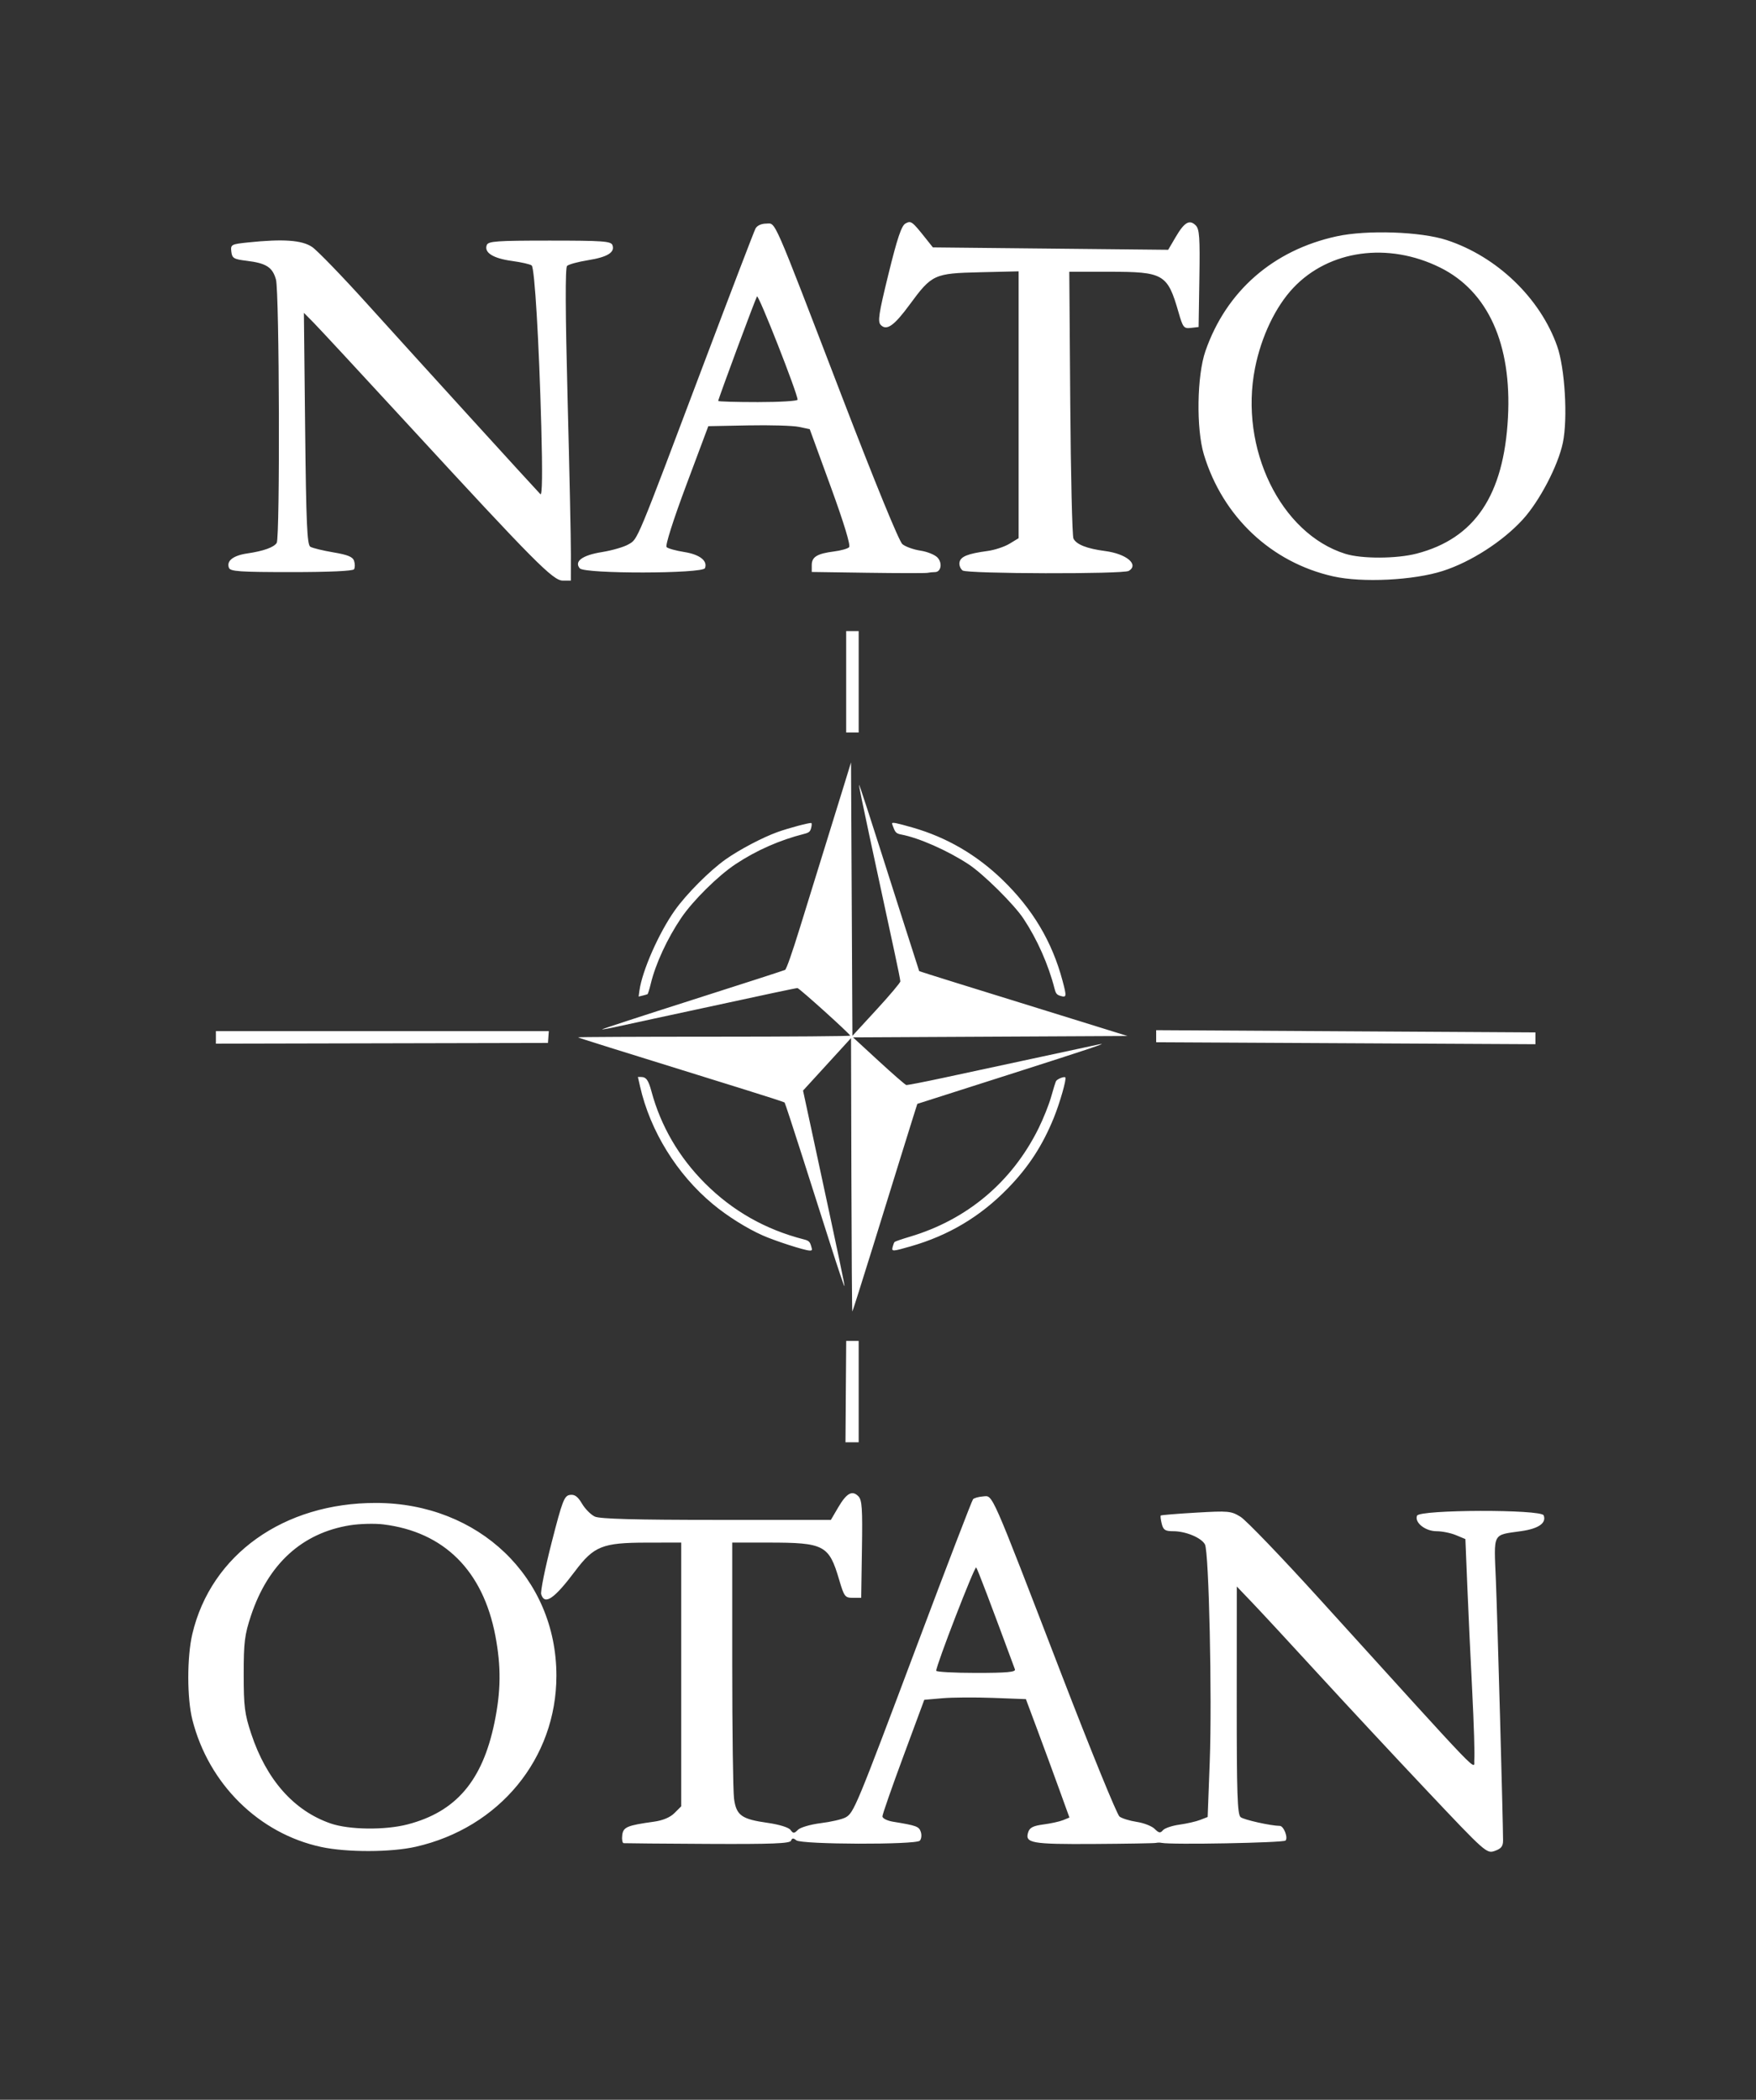 <?xml version="1.0" encoding="UTF-8" standalone="no"?>
<!DOCTYPE svg PUBLIC "-//W3C//DTD SVG 1.1//EN" "http://www.w3.org/Graphics/SVG/1.1/DTD/svg11.dtd">
<svg width="100%" height="100%" viewBox="0 0 388 464" version="1.1" xmlns="http://www.w3.org/2000/svg" xmlns:xlink="http://www.w3.org/1999/xlink" xml:space="preserve" xmlns:serif="http://www.serif.com/" style="fill-rule:evenodd;clip-rule:evenodd;stroke-linejoin:round;stroke-miterlimit:2;">
    <rect x="0" y="0" width="388" height="464" fill="#333333" stroke="none"/>
    <g id="ArtBoard1" transform="matrix(0.353,0,0,0.8,38.723,46.303)">
        <rect x="0" y="0" width="877.678" height="463.031" style="fill:none;"/>
        <g>
            <clipPath id="_clip1">
                <rect x="0" y="0" width="877.678" height="463.031"/>
            </clipPath>
            <g clip-path="url(#_clip1)">
                <g transform="matrix(2.22,0,0,0.973,-1075.78,75.333)">
                    <path d="M912.515,-12.695L912.914,-12.695L912.515,-12.695ZM912.914,456.641L912.914,457.051L565.114,456.842L912.914,456.641ZM858.97,385.58C858.974,387.218 858.432,387.904 856.641,388.535C854.34,389.342 854.053,389.085 837.585,371.521C828.387,361.712 814.607,346.81 806.958,338.407C799.307,330 790.991,320.955 788.471,318.297L783.892,313.472L783.876,345.746C783.864,372.388 784.056,378.185 784.977,378.955C785.87,379.699 793.496,381.413 796.021,381.433C797.122,381.441 798.422,384.801 797.628,385.596C796.99,386.238 765.274,386.832 762.685,386.251C762.247,386.154 761.528,386.158 761.09,386.267C760.647,386.375 752.774,386.508 743.589,386.564C725.948,386.668 724.093,386.335 725.074,383.228C725.486,381.919 726.482,381.409 729.366,381.027C731.432,380.758 733.929,380.204 734.914,379.799L736.705,379.064L733.881,371.2C732.33,366.875 729.57,359.312 727.746,354.394L724.432,345.449L715.196,345.099C710.11,344.907 703.661,344.947 700.864,345.196L695.775,345.641L689.877,361.681C686.634,370.501 683.977,378.173 683.977,378.735C683.977,379.297 685.326,379.976 686.973,380.248C693.641,381.345 694.307,381.594 694.81,383.184C695.093,384.079 694.953,385.187 694.507,385.64C693.323,386.829 661.127,386.729 659.692,385.528C658.863,384.837 658.499,384.861 658.204,385.636C657.897,386.44 652.796,386.636 634.736,386.544C622.045,386.476 611.368,386.387 611.009,386.343C610.65,386.299 610.47,385.288 610.61,384.098C610.881,381.762 611.958,381.301 619.553,380.24C622.065,379.892 624.123,379.02 625.347,377.788L627.242,375.88L627.242,301.002L617.454,301.017C605.003,301.042 602.629,301.998 597.289,309.155C591.434,317 588.738,318.847 587.765,315.679C587.525,314.904 588.849,308.3 590.708,301.002C593.739,289.082 594.265,287.704 595.873,287.472C597.205,287.283 598.082,287.921 599.275,289.961C600.16,291.47 601.796,293.125 602.913,293.635C604.344,294.292 614.463,294.566 637.193,294.566L669.444,294.566L671.494,291.041C673.867,286.965 675.434,286.083 677.181,287.841C678.223,288.889 678.386,291.286 678.202,302.889L677.987,316.687L675.63,316.687C673.428,316.687 673.181,316.358 671.769,311.528C668.897,301.708 667.577,301.013 651.814,301.006L641.629,301.002L641.629,335.476C641.629,354.434 641.859,371.653 642.143,373.741C642.785,378.462 644.261,379.526 651.628,380.574C654.858,381.036 657.547,381.87 658.057,382.573C658.834,383.641 659.074,383.637 660.162,382.541C660.836,381.863 663.72,381.015 666.572,380.658C669.42,380.305 672.559,379.578 673.544,379.048C675.909,377.771 676.483,376.382 693.953,329.554C702.205,307.434 709.212,289.05 709.524,288.7C709.835,288.351 711.119,287.99 712.371,287.898C715.187,287.689 714.202,285.44 734.46,338.402C742.751,360.078 750.114,378.253 750.824,378.787C751.533,379.321 753.732,380.004 755.709,380.301C757.688,380.602 759.953,381.497 760.743,382.292C761.919,383.477 762.342,383.544 763.06,382.674C763.543,382.087 765.633,381.373 767.707,381.084C769.78,380.794 772.421,380.189 773.578,379.73L775.68,378.908L776.266,363.222C776.944,344.979 776.042,303.691 774.914,301.535C773.929,299.641 769.506,297.782 765.995,297.782C763.71,297.782 763.172,297.436 762.733,295.678C762.446,294.517 762.319,293.458 762.454,293.325C762.59,293.189 767.073,292.82 772.414,292.506C781.547,291.969 782.288,292.036 784.961,293.698C786.52,294.671 796.503,305.124 807.144,316.932C855.089,370.143 850.555,365.402 850.858,362.616C851.005,361.243 850.742,352.519 850.271,343.229C849.801,333.939 849.174,320.412 848.879,313.174L848.345,300.01L845.693,298.898C844.237,298.283 841.776,297.782 840.225,297.782C837.041,297.782 833.963,295.324 834.708,293.378C835.379,291.619 869.756,291.527 870.421,293.281C871.246,295.445 869.009,297.039 864.155,297.746C855.824,298.962 856.378,297.878 856.945,311.769C857.383,322.488 858.958,379.964 858.97,385.58ZM699.146,337.395C699.154,337.728 704.235,338.002 710.432,338.002C719.115,338.002 721.62,337.768 721.337,336.993C714.338,317.912 710.796,308.529 710.413,308.072C709.99,307.565 699.106,335.894 699.146,337.395ZM552.375,387.362L552.371,387.363C545.395,388.952 532.966,388.98 525.76,387.423C508.175,383.621 494,369.537 489.414,351.302C487.882,345.224 487.878,333.461 489.406,326.937C494.682,304.406 515.183,289.696 541.232,289.752C570.183,289.816 592.056,310.926 592.056,338.804C592.056,362.286 575.96,381.982 552.375,387.362ZM528.396,380.743C533.622,382.557 543.716,382.681 550.105,381.007C563.746,377.43 571.2,368.633 574.587,352.129C576.418,343.193 576.493,336.223 574.845,327.482C571.359,308.987 560.383,297.986 543.281,295.846C540.832,295.541 536.585,295.654 533.844,296.095C520.355,298.283 510.799,307.059 505.945,321.718C504.15,327.137 503.883,329.302 503.883,338.402C503.887,347.561 504.15,349.66 506.006,355.293C510.305,368.345 518.043,377.141 528.396,380.743Z" style="fill:white;"/>
                </g>
                <g transform="matrix(1.089,0,0,0.477,191.123,122.498)">
                    <path d="M210.126,-12.695L217.318,-12.695L217.318,46.021L210.126,46.021L210.126,-12.695ZM606.318,219.694L606.318,226.531L388.318,225.391L388.318,218.402L606.318,219.694ZM217.318,457.047L209.728,457.047L209.935,427.482L210.147,398.327L217.318,398.327L217.318,457.047ZM-152.14,226.215L-152.14,218.956L39.214,218.956L38.97,222.377L38.723,225.793L-152.14,226.215ZM189.937,343.221C190.739,345.847 190.679,346.043 189.076,346.007C186.192,345.946 169.397,340.491 162.181,337.271C153.017,333.183 141.84,326.113 133.504,319.132C112.809,301.792 97.477,276.809 91.646,250.93L90.422,245.502L92.189,245.502C95.184,245.502 96.448,247.264 98.232,253.929C103.592,273.954 114.045,292.02 128.986,307.076C144.884,323.095 163.689,333.842 185.817,339.559C188.565,340.27 189.215,340.848 189.937,343.221ZM225.295,344.417C219.097,364.535 213.867,381.156 213.677,381.345C213.485,381.537 213.238,345.986 213.126,302.342L212.923,222.986L203.259,233.642C197.942,239.5 191.736,246.34 189.467,248.838L185.339,253.383L191.764,283.425C206.469,352.17 209.421,366.325 209.122,366.626C208.946,366.803 205.508,356.542 201.48,343.827C197.451,331.112 189.889,307.213 184.673,290.72C179.455,274.231 174.981,260.529 174.729,260.276C174.474,260.019 164.089,256.626 151.644,252.736C73.463,228.278 56.328,222.87 56.001,222.541C55.802,222.341 90.936,222.175 134.079,222.175C177.226,222.175 212.492,221.903 212.452,221.57C212.333,220.554 183.129,194.021 182.128,194.021C181.231,194.021 163.183,197.875 127.422,205.703C118.193,207.723 105.605,210.453 99.456,211.773C93.301,213.095 84.18,215.086 79.186,216.206C74.193,217.326 69.973,218.104 69.81,217.94C69.645,217.771 92.966,210.099 121.639,200.886C150.308,191.672 174.323,183.851 175.005,183.505C175.774,183.117 178.993,173.89 183.592,158.891C187.632,145.699 194.177,124.405 198.129,111.577C202.082,98.747 207.028,82.639 209.122,75.782L212.923,63.316L213.321,142.499L213.72,221.686L227.505,206.59C235.087,198.292 241.28,190.889 241.272,190.146C241.264,189.404 239.817,182.096 238.054,173.914C236.295,165.729 233.623,153.242 232.116,146.164C230.612,139.087 226.663,120.627 223.349,105.142C220.03,89.657 217.409,76.726 217.518,76.404C217.709,75.839 221.82,88.617 242.557,154.207C247.73,170.574 252.022,184.06 252.093,184.176C252.165,184.289 261.9,187.408 273.726,191.102C285.552,194.795 312.462,203.206 333.525,209.795L371.823,221.77L292.947,222.175L214.076,222.577L228.817,236.252C236.925,243.771 244.057,250.026 244.663,250.155C245.269,250.279 254.917,248.396 266.101,245.972C304.737,237.596 353.567,227.017 355.557,226.596C361.54,225.332 350.364,229.106 303.089,244.321L251.02,261.079L248.233,269.979C246.701,274.874 243.45,285.396 241.009,293.357C238.564,301.322 231.493,324.299 225.295,344.417ZM334.482,189.741C336.919,198.963 336.844,199.585 333.381,198.574C331.232,197.943 330.642,197.245 329.948,194.51C326.37,180.402 319.928,165.773 312.031,153.796C306.535,145.462 288.947,127.929 280.443,122.313C268.382,114.34 251.93,107.02 241.747,105.097C239.314,104.64 238.504,104.006 237.611,101.845C236.997,100.369 236.495,98.968 236.495,98.734C236.495,97.871 238.964,98.361 248.415,101.099C267.827,106.723 285.026,116.792 299.85,131.21C317.276,148.156 328.5,167.13 334.482,189.741ZM247.223,343.574C236.518,346.662 236.167,346.673 236.865,343.831C237.165,342.614 237.659,341.357 237.966,341.041C238.273,340.723 242.174,339.371 246.633,338.038C279.669,328.158 305.447,306.305 320.71,275.238C323.434,269.699 326.669,261.553 327.901,257.14C329.134,252.728 330.402,248.596 330.722,247.962C331.339,246.722 335.404,245.052 336.097,245.755C336.915,246.574 332.963,260.517 329.445,269.229C322.94,285.328 314.847,297.814 302.93,310.119C287.208,326.363 269.016,337.286 247.223,343.574ZM95.945,197.553C95.679,197.702 94.418,198.071 93.146,198.38L90.836,198.938L91.311,195.434C92.871,183.983 102.515,161.974 111.66,148.995C118.345,139.504 131.678,126.031 140.871,119.475C148.792,113.829 162.214,106.72 170.772,103.64C177.302,101.291 189.215,98.104 190.101,98.465C190.42,98.598 190.372,99.87 189.998,101.296C189.427,103.471 188.781,104.018 185.937,104.749C171.858,108.349 158.584,114.248 146.635,122.209C136.528,128.938 122.082,143.331 115.309,153.403C107.313,165.307 100.613,179.884 97.836,191.431C97.062,194.651 96.213,197.405 95.945,197.553Z" style="fill:white;"/>
                </g>
                <g transform="matrix(2.22,0,0,0.973,-1050.84,-47.157)">
                    <path d="M742.209,151.05C740.678,152.006 696.661,151.898 695.357,150.938C694.719,150.464 694.319,149.409 694.479,148.59C694.79,146.968 696.809,146.153 702.385,145.397C704.375,145.129 707.162,144.201 708.574,143.338L711.147,141.764L711.147,66.01L700.159,66.271C687.324,66.576 686.674,66.882 680.408,75.473C676.053,81.443 673.959,82.936 672.295,81.258C671.35,80.306 671.67,78.158 674.469,66.684C676.938,56.564 678.123,53.026 679.251,52.42C680.83,51.569 681.094,51.77 685.094,56.84L686.969,59.213L753.313,59.896L755.439,56.25C757.879,52.051 759.335,51.208 761.086,52.971C762.127,54.018 762.291,56.415 762.107,68.017L761.888,81.816L759.726,82.065C757.724,82.298 757.469,81.981 756.232,77.641C753.121,66.761 752.056,66.13 736.705,66.13L725.429,66.13L725.701,103.332C725.848,123.795 726.255,141.134 726.606,141.869C727.407,143.547 730.399,144.74 735.52,145.41C741.547,146.204 745.141,149.232 742.209,151.05ZM687.555,151.391C686.977,151.391 686.027,151.488 685.441,151.604C684.855,151.717 677.277,151.709 668.594,151.585L652.816,151.355L652.816,149.392C652.816,147.076 654.335,146.145 659.102,145.53C661.024,145.285 662.935,144.744 663.349,144.325C663.824,143.848 661.893,137.457 658.177,127.187L652.245,110.811L649.174,110.164C647.483,109.811 641.046,109.623 634.872,109.747L623.648,109.968L617.406,126.773C613.749,136.625 611.464,143.872 611.883,144.294C612.274,144.687 614.515,145.317 616.864,145.69C621.219,146.385 623.505,148.172 622.708,150.264C622.093,151.878 588.729,151.934 587.401,150.319C585.766,148.341 588.139,146.594 593.683,145.703C596.539,145.241 599.905,144.249 601.166,143.503C603.83,141.917 603.108,143.668 622.507,91.869C630.05,71.743 636.547,54.641 636.954,53.866C637.388,53.026 638.609,52.457 639.957,52.457C642.773,52.457 641.353,49.197 661.236,101.312C670.584,125.826 677.432,142.668 678.366,143.455C679.223,144.173 681.512,145.005 683.46,145.298C685.402,145.591 687.579,146.486 688.301,147.289C689.721,148.866 689.258,151.391 687.555,151.391ZM626.445,102.801C626.445,102.982 631.477,103.13 637.632,103.13C643.786,103.13 648.82,102.822 648.82,102.448C648.82,100.681 637.8,72.446 637.377,73.132C636.866,73.967 626.445,102.243 626.445,102.801ZM584.905,146.366L584.892,153.805L582.624,153.805C579.871,153.805 574.734,148.594 539.416,109.968C526.071,95.37 513.907,82.157 512.387,80.607L509.623,77.793L509.973,110.646C510.257,137.472 510.524,143.624 511.429,144.186C512.036,144.563 514.955,145.285 517.915,145.787C522.027,146.486 523.411,147.06 523.782,148.232C524.049,149.079 524.041,150.136 523.766,150.581C523.458,151.086 516.79,151.391 506.113,151.391C491.531,151.391 488.883,151.207 488.488,150.176C487.738,148.208 489.669,146.682 493.665,146.092C498.236,145.418 501.163,144.361 501.961,143.097C502.91,141.596 502.711,71.84 501.75,68.35C500.78,64.834 499.005,63.689 493.454,63.011C489.836,62.566 489.377,62.288 489.163,60.418C488.931,58.411 489.119,58.306 493.873,57.804C503.792,56.76 509.065,57.137 511.94,59.093C513.404,60.088 520.439,67.411 527.571,75.365C541.41,90.797 574.981,127.933 576.305,129.271C576.828,129.804 576.916,123.277 576.557,109.968C575.907,85.735 574.69,65.195 573.861,64.356C573.526,64.019 570.997,63.432 568.237,63.051C562.964,62.328 560.376,60.675 561.186,58.55C561.604,57.451 563.946,57.282 578.898,57.282C593.855,57.282 596.192,57.451 596.615,58.55C597.396,60.606 595.223,61.968 589.75,62.846C586.927,63.3 584.258,64.035 583.82,64.477C583.289,65.01 583.337,77.577 583.971,102.102C584.494,122.353 584.917,142.274 584.905,146.366ZM830.78,151.054C822.536,153.729 808.034,154.455 799.846,152.604C782.38,148.658 768.673,135.654 763.379,118.013C761.185,110.702 761.409,95.627 763.814,88.653C769.685,71.627 782.915,59.984 800.851,56.061C809.358,54.199 824.498,54.721 831.821,57.13C845.988,61.787 858.205,73.598 862.994,87.269C865.18,93.503 866.014,107.78 864.598,114.648C863.254,121.165 858.025,131.242 853.275,136.477C847.635,142.688 838.677,148.493 830.78,151.054ZM803.267,146.204C807.887,147.659 817.718,147.622 823.389,146.136C839.774,141.84 847.938,129.595 849.115,107.555C850.224,86.666 843.475,71.646 829.954,64.918C815.305,57.632 798.697,59.944 788.61,70.679C783.597,76.014 779.564,84.506 777.802,93.446C773.307,116.227 785.001,140.456 803.267,146.204Z" style="fill:white;"/>
                </g>
            </g>
        </g>
    </g>
</svg>
